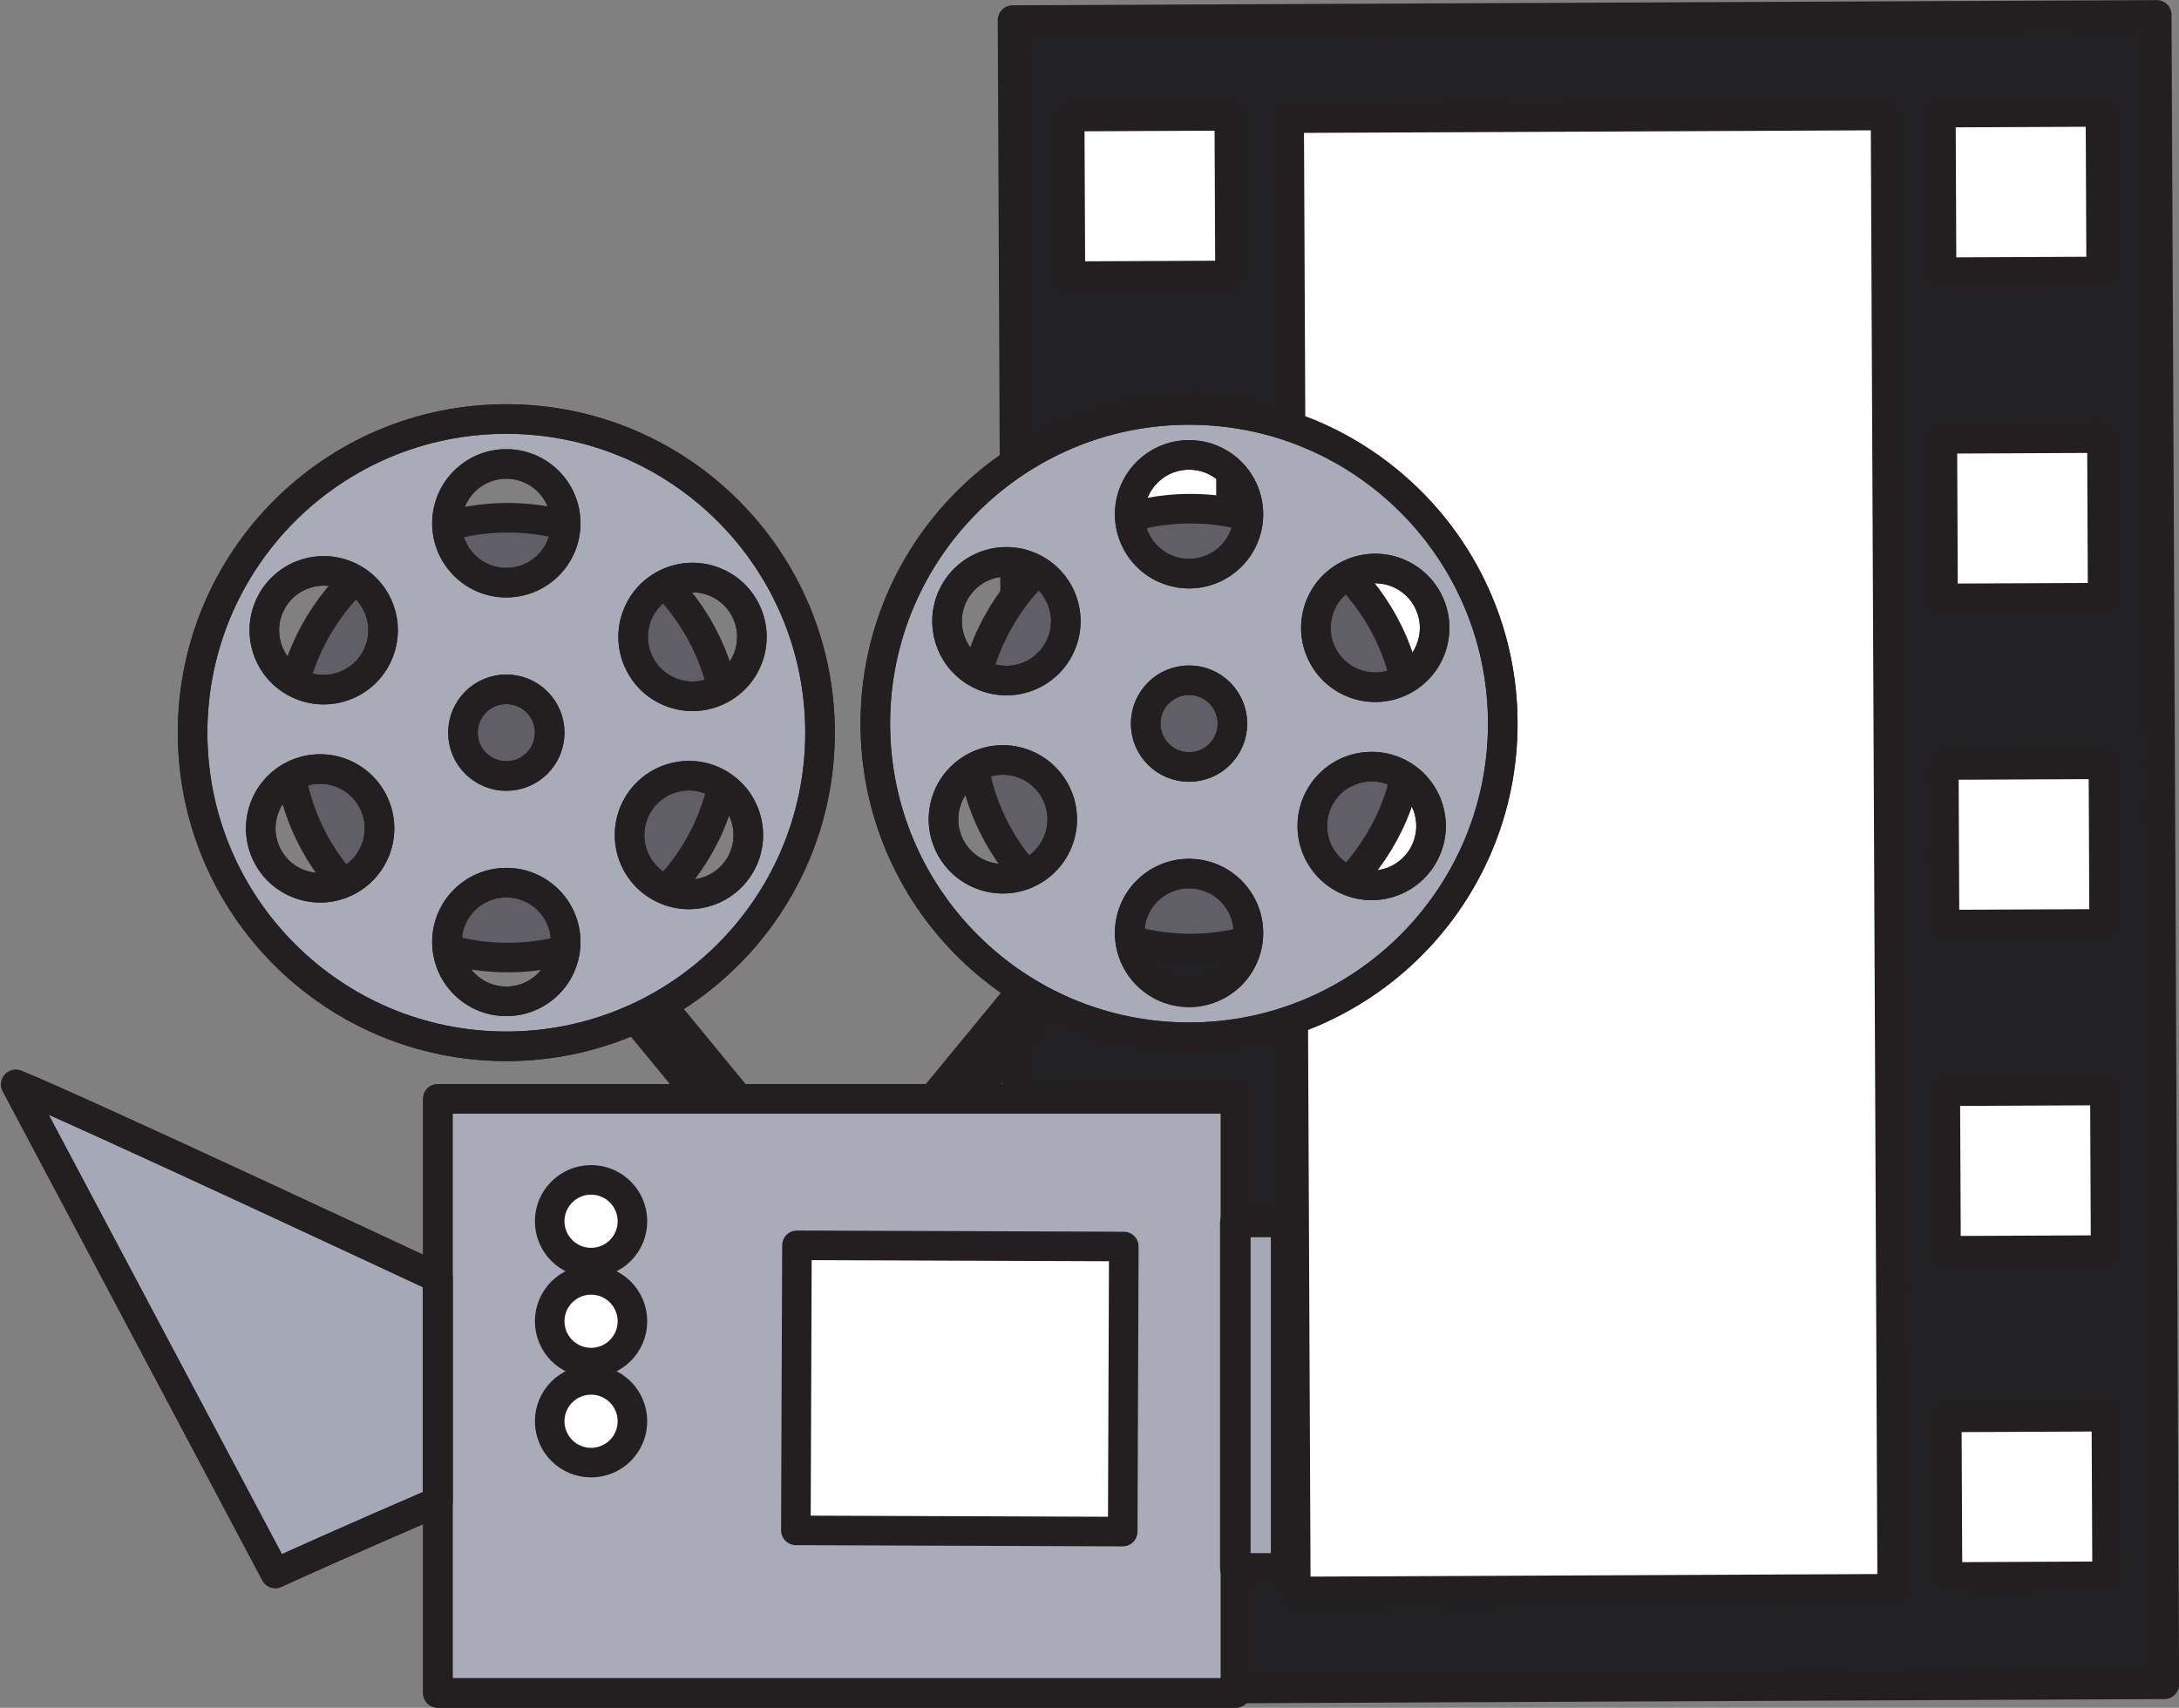 <?xml version="1.0" encoding="UTF-8"?><svg xmlns="http://www.w3.org/2000/svg" xmlns:xlink="http://www.w3.org/1999/xlink" height="288.8" preserveAspectRatio="xMidYMid meet" version="1.0" viewBox="28.3 68.2 368.4 288.8" width="368.4" zoomAndPan="magnify"><rect x="28.3" y="68.2" width="368.4" height="288.8" fill="#808080" stroke="none"/><g><g id="change1_1"><path d="M 199.484 71.598 L 200.766 353.895 L 394.219 353.016 L 392.938 70.719 L 199.484 71.598" fill="#212022"/></g><path d="M 1994.844 3536.023 L 2007.656 713.055 L 3942.188 721.844 L 3929.375 3544.812 Z M 1994.844 3536.023" fill="none" stroke="#231f20" stroke-linecap="round" stroke-linejoin="round" stroke-miterlimit="10" stroke-width="50" transform="matrix(.1 0 0 -.1 0 425.2)"/><g id="change2_1"><path d="M 246.254 88.184 L 247.383 337.32 L 348.215 336.863 L 347.086 87.727 L 246.254 88.184" fill="#fff"/></g><path d="M 2462.539 3370.164 L 2473.828 878.797 L 3482.148 883.367 L 3470.859 3374.734 Z M 2462.539 3370.164" fill="none" stroke="#231f20" stroke-linecap="round" stroke-linejoin="round" stroke-miterlimit="10" stroke-width="50" transform="matrix(.1 0 0 -.1 0 425.2)"/><g id="change2_2"><path d="M 357.438 307.883 L 357.559 334.871 L 384.547 334.746 L 384.422 307.762 L 357.438 307.883" fill="#fff"/></g><path d="M 3574.375 1173.172 L 3575.586 903.289 L 3845.469 904.539 L 3844.219 1174.383 Z M 3574.375 1173.172" fill="none" stroke="#231f20" stroke-linecap="round" stroke-linejoin="round" stroke-miterlimit="10" stroke-width="50" transform="matrix(.1 0 0 -.1 0 425.2)"/><g id="change2_3"><path d="M 357.188 252.727 L 357.309 279.711 L 384.297 279.59 L 384.172 252.602 L 357.188 252.727" fill="#fff"/></g><path d="M 3571.875 1724.734 L 3573.086 1454.891 L 3842.969 1456.102 L 3841.719 1725.984 Z M 3571.875 1724.734" fill="none" stroke="#231f20" stroke-linecap="round" stroke-linejoin="round" stroke-miterlimit="10" stroke-width="50" transform="matrix(.1 0 0 -.1 0 425.2)"/><g id="change2_4"><path d="M 356.938 197.566 L 357.059 224.551 L 384.043 224.43 L 383.922 197.441 L 356.938 197.566" fill="#fff"/></g><path d="M 3569.375 2276.336 L 3570.586 2006.492 L 3840.43 2007.703 L 3839.219 2277.586 Z M 3569.375 2276.336" fill="none" stroke="#231f20" stroke-linecap="round" stroke-linejoin="round" stroke-miterlimit="10" stroke-width="50" transform="matrix(.1 0 0 -.1 0 425.2)"/><g id="change2_5"><path d="M 356.688 142.406 L 356.809 169.391 L 383.793 169.27 L 383.672 142.281 L 356.688 142.406" fill="#fff"/></g><path d="M 3566.875 2827.938 L 3568.086 2558.094 L 3837.93 2559.305 L 3836.719 2829.188 Z M 3566.875 2827.938" fill="none" stroke="#231f20" stroke-linecap="round" stroke-linejoin="round" stroke-miterlimit="10" stroke-width="50" transform="matrix(.1 0 0 -.1 0 425.2)"/><g id="change2_6"><path d="M 356.438 87.246 L 356.559 114.23 L 383.543 114.109 L 383.422 87.125 L 356.438 87.246" fill="#fff"/></g><path d="M 3564.375 3379.539 L 3565.586 3109.695 L 3835.43 3110.906 L 3834.219 3380.75 Z M 3564.375 3379.539" fill="none" stroke="#231f20" stroke-linecap="round" stroke-linejoin="round" stroke-miterlimit="10" stroke-width="50" transform="matrix(.1 0 0 -.1 0 425.2)"/><g id="change2_7"><path d="M 210.148 308.555 L 210.27 335.539 L 237.258 335.414 L 237.137 308.43 L 210.148 308.555" fill="#fff"/></g><path d="M 2101.484 1166.453 L 2102.695 896.609 L 2372.578 897.859 L 2371.367 1167.703 Z M 2101.484 1166.453" fill="none" stroke="#231f20" stroke-linecap="round" stroke-linejoin="round" stroke-miterlimit="10" stroke-width="50" transform="matrix(.1 0 0 -.1 0 425.2)"/><g id="change2_8"><path d="M 209.898 253.395 L 210.02 280.379 L 237.008 280.258 L 236.887 253.27 L 209.898 253.395" fill="#fff"/></g><path d="M 2098.984 1718.055 L 2100.195 1448.211 L 2370.078 1449.422 L 2368.867 1719.305 Z M 2098.984 1718.055" fill="none" stroke="#231f20" stroke-linecap="round" stroke-linejoin="round" stroke-miterlimit="10" stroke-width="50" transform="matrix(.1 0 0 -.1 0 425.2)"/><g id="change2_9"><path d="M 209.648 198.234 L 209.77 225.219 L 236.758 225.098 L 236.633 198.109 L 209.648 198.234" fill="#fff"/></g><path d="M 2096.484 2269.656 L 2097.695 1999.812 L 2367.578 2001.023 L 2366.328 2270.906 Z M 2096.484 2269.656" fill="none" stroke="#231f20" stroke-linecap="round" stroke-linejoin="round" stroke-miterlimit="10" stroke-width="50" transform="matrix(.1 0 0 -.1 0 425.2)"/><g id="change2_10"><path d="M 209.398 143.074 L 209.52 170.059 L 236.508 169.938 L 236.387 142.949 L 209.398 143.074" fill="#fff"/></g><path d="M 2093.984 2821.258 L 2095.195 2551.414 L 2365.078 2552.625 L 2363.867 2822.508 Z M 2093.984 2821.258" fill="none" stroke="#231f20" stroke-linecap="round" stroke-linejoin="round" stroke-miterlimit="10" stroke-width="50" transform="matrix(.1 0 0 -.1 0 425.2)"/><g id="change2_11"><path d="M 209.148 87.914 L 209.27 114.898 L 236.258 114.777 L 236.137 87.789 L 209.148 87.914" fill="#fff"/></g><path d="M 2091.484 3372.859 L 2092.695 3103.016 L 2362.578 3104.227 L 2361.367 3374.109 Z M 2091.484 3372.859" fill="none" stroke="#231f20" stroke-linecap="round" stroke-linejoin="round" stroke-miterlimit="10" stroke-width="50" transform="matrix(.1 0 0 -.1 0 425.2)"/><g id="change3_1"><path d="M 182.004 258.879 L 185.777 261.984 L 210.949 231.387 L 207.176 228.281 L 182.004 258.879" fill="#605f67"/></g><path d="M 1820.039 1663.211 L 1857.773 1632.156 L 2109.492 1938.133 L 2071.758 1969.188 Z M 1820.039 1663.211" fill="none" stroke="#231f20" stroke-linecap="round" stroke-linejoin="round" stroke-miterlimit="10" stroke-width="50" transform="matrix(.1 0 0 -.1 0 425.2)"/><g id="change3_2"><path d="M 157.18 258.879 L 153.406 261.984 L 128.234 231.387 L 132.008 228.281 L 157.18 258.879" fill="#605f67"/></g><path d="M 1571.797 1663.211 L 1534.062 1632.156 L 1282.344 1938.133 L 1320.078 1969.188 Z M 1571.797 1663.211" fill="none" stroke="#231f20" stroke-linecap="round" stroke-linejoin="round" stroke-miterlimit="10" stroke-width="50" transform="matrix(.1 0 0 -.1 0 425.2)"/><g id="change2_12"><path d="M 74.859 334.266 C 85.199 329.504 102.324 322.141 102.324 322.141 L 102.324 284.293 C 102.324 284.293 41.648 255.895 30.98 251.582 L 74.859 334.266" fill="#fff"/></g><g id="change2_13"><path d="M 74.859 334.266 C 85.199 329.504 102.324 322.141 102.324 322.141 L 102.324 284.293 C 102.324 284.293 41.648 255.895 30.98 251.582 L 74.859 334.266" fill="#fff"/></g><g id="change2_14"><path d="M 102.324 354.484 L 237.203 354.484 L 237.203 254.016 L 102.324 254.016 L 102.324 354.484" fill="#fff"/></g><g id="change2_15"><path d="M 102.324 354.484 L 237.203 354.484 L 237.203 254.016 L 102.324 254.016 L 102.324 354.484" fill="#fff"/></g><g id="change2_16"><path d="M 237.086 333.379 L 245.688 333.379 L 245.688 274.887 L 237.086 274.887 L 237.086 333.379" fill="#fff"/></g><g id="change2_17"><path d="M 237.086 333.379 L 245.688 333.379 L 245.688 274.887 L 237.086 274.887 L 237.086 333.379" fill="#fff"/></g><g id="change4_1"><path d="M 74.859 334.266 C 85.199 329.504 102.324 322.141 102.324 322.141 L 102.324 284.293 C 102.324 284.293 41.648 255.895 30.98 251.582 L 74.859 334.266" fill="#a5a8b7"/></g><g id="change5_1"><path d="M 102.324 354.484 L 237.203 354.484 L 237.203 254.016 L 102.324 254.016 L 102.324 354.484" fill="#aaabb9"/></g><g id="change6_1"><path d="M 237.086 333.379 L 245.688 333.379 L 245.688 274.887 L 237.086 274.887 L 237.086 333.379" fill="#a7a8b7"/></g><path d="M 748.594 909.344 C 851.992 956.961 1023.242 1030.594 1023.242 1030.594 L 1023.242 1409.07 C 1023.242 1409.07 416.484 1693.055 309.805 1736.18 Z M 748.594 909.344" fill="none" stroke="#231f20" stroke-linecap="round" stroke-linejoin="round" stroke-miterlimit="10" stroke-width="50" transform="matrix(.1 0 0 -.1 0 425.2)"/><path d="M 748.594 909.344 C 851.992 956.961 1023.242 1030.594 1023.242 1030.594 L 1023.242 1409.07 C 1023.242 1409.07 416.484 1693.055 309.805 1736.18 Z M 748.594 909.344" fill="none" stroke="#231f20" stroke-linecap="round" stroke-linejoin="round" stroke-miterlimit="10" stroke-width="50" transform="matrix(.1 0 0 -.1 0 425.2)"/><path d="M 1023.242 707.156 L 2372.031 707.156 L 2372.031 1711.844 L 1023.242 1711.844 Z M 1023.242 707.156" fill="none" stroke="#231f20" stroke-linecap="round" stroke-linejoin="round" stroke-miterlimit="10" stroke-width="50" transform="matrix(.1 0 0 -.1 0 425.2)"/><path d="M 1023.242 707.156 L 2372.031 707.156 L 2372.031 1711.844 L 1023.242 1711.844 Z M 1023.242 707.156" fill="none" stroke="#231f20" stroke-linecap="round" stroke-linejoin="round" stroke-miterlimit="10" stroke-width="50" transform="matrix(.1 0 0 -.1 0 425.2)"/><path d="M 2370.859 918.211 L 2456.875 918.211 L 2456.875 1503.133 L 2370.859 1503.133 Z M 2370.859 918.211" fill="none" stroke="#231f20" stroke-linecap="round" stroke-linejoin="round" stroke-miterlimit="10" stroke-width="50" transform="matrix(.1 0 0 -.1 0 425.2)"/><path d="M 2370.859 918.211 L 2456.875 918.211 L 2456.875 1503.133 L 2370.859 1503.133 Z M 2370.859 918.211" fill="none" stroke="#231f20" stroke-linecap="round" stroke-linejoin="round" stroke-miterlimit="10" stroke-width="50" transform="matrix(.1 0 0 -.1 0 425.2)"/><g id="change2_18"><path d="M 121.234 274.715 C 121.234 278.578 124.367 281.711 128.234 281.711 C 132.098 281.711 135.227 278.578 135.227 274.715 C 135.227 270.852 132.098 267.719 128.234 267.719 C 124.367 267.719 121.234 270.852 121.234 274.715" fill="#fff"/></g><path d="M 1212.344 1504.852 C 1212.344 1466.219 1243.672 1434.891 1282.344 1434.891 C 1320.977 1434.891 1352.266 1466.219 1352.266 1504.852 C 1352.266 1543.484 1320.977 1574.812 1282.344 1574.812 C 1243.672 1574.812 1212.344 1543.484 1212.344 1504.852 Z M 1212.344 1504.852" fill="none" stroke="#231f20" stroke-linecap="round" stroke-linejoin="round" stroke-miterlimit="10" stroke-width="50" transform="matrix(.1 0 0 -.1 0 425.2)"/><g id="change2_19"><path d="M 121.234 291.625 C 121.234 295.488 124.367 298.621 128.234 298.621 C 132.098 298.621 135.227 295.488 135.227 291.625 C 135.227 287.762 132.098 284.629 128.234 284.629 C 124.367 284.629 121.234 287.762 121.234 291.625" fill="#fff"/></g><path d="M 1212.344 1335.75 C 1212.344 1297.117 1243.672 1265.789 1282.344 1265.789 C 1320.977 1265.789 1352.266 1297.117 1352.266 1335.75 C 1352.266 1374.383 1320.977 1405.711 1282.344 1405.711 C 1243.672 1405.711 1212.344 1374.383 1212.344 1335.75 Z M 1212.344 1335.75" fill="none" stroke="#231f20" stroke-linecap="round" stroke-linejoin="round" stroke-miterlimit="10" stroke-width="50" transform="matrix(.1 0 0 -.1 0 425.2)"/><g id="change2_20"><path d="M 121.234 308.535 C 121.234 312.398 124.367 315.531 128.234 315.531 C 132.098 315.531 135.227 312.398 135.227 308.535 C 135.227 304.672 132.098 301.539 128.234 301.539 C 124.367 301.539 121.234 304.672 121.234 308.535" fill="#fff"/></g><path d="M 1212.344 1166.648 C 1212.344 1128.016 1243.672 1096.688 1282.344 1096.688 C 1320.977 1096.688 1352.266 1128.016 1352.266 1166.648 C 1352.266 1205.281 1320.977 1236.609 1282.344 1236.609 C 1243.672 1236.609 1212.344 1205.281 1212.344 1166.648 Z M 1212.344 1166.648" fill="none" stroke="#231f20" stroke-linecap="round" stroke-linejoin="round" stroke-miterlimit="10" stroke-width="50" transform="matrix(.1 0 0 -.1 0 425.2)"/><g id="change2_21"><path d="M 162.855 326.988 L 218.117 327.195 L 218.301 278.988 L 163.039 278.781 L 162.855 326.988" fill="#fff"/></g><path d="M 1628.555 982.117 L 2181.172 980.047 L 2183.008 1462.117 L 1630.391 1464.188 Z M 1628.555 982.117" fill="none" stroke="#231f20" stroke-linecap="round" stroke-linejoin="round" stroke-miterlimit="10" stroke-width="50" transform="matrix(.1 0 0 -.1 0 425.2)"/><g id="change3_3"><path d="M 114.145 155.754 C 134.68 155.754 151.328 172.402 151.328 192.938 C 151.328 213.477 134.68 230.125 114.145 230.125 C 93.605 230.125 76.957 213.477 76.957 192.938 C 76.957 172.402 93.605 155.754 114.145 155.754" fill="#605f67"/></g><path d="M 1141.445 2694.461 C 1346.797 2694.461 1513.281 2527.977 1513.281 2322.625 C 1513.281 2117.234 1346.797 1950.75 1141.445 1950.75 C 936.055 1950.75 769.57 2117.234 769.57 2322.625 C 769.57 2527.977 936.055 2694.461 1141.445 2694.461 Z M 1141.445 2694.461" fill="none" stroke="#231f20" stroke-miterlimit="10" stroke-width="50" transform="matrix(.1 0 0 -.1 0 425.2)"/><g id="change2_22"><path d="M 73.496 212.875 C 70.961 207.945 72.902 201.891 77.832 199.355 C 82.762 196.82 88.812 198.762 91.348 203.691 C 93.887 208.621 91.945 214.672 87.016 217.211 C 82.082 219.742 76.031 217.805 73.496 212.875 Z M 91.781 179.688 C 89.07 184.523 82.953 186.242 78.117 183.531 C 73.281 180.82 71.562 174.703 74.273 169.867 C 76.984 165.031 83.102 163.312 87.938 166.023 C 92.773 168.734 94.492 174.852 91.781 179.688 Z M 103.867 156.695 C 103.867 151.148 108.359 146.656 113.902 146.656 C 119.449 146.656 123.941 151.148 123.941 156.695 C 123.941 162.238 119.449 166.73 113.902 166.73 C 108.359 166.73 103.867 162.238 103.867 156.695 Z M 103.867 227.492 C 103.867 221.949 108.359 217.457 113.902 217.457 C 119.449 217.457 123.941 221.949 123.941 227.492 C 123.941 233.035 119.449 237.527 113.902 237.527 C 108.359 237.527 103.867 233.035 103.867 227.492 Z M 136.023 204.5 C 138.734 199.664 144.855 197.941 149.688 200.652 C 154.523 203.367 156.246 209.484 153.535 214.316 C 150.82 219.152 144.703 220.875 139.867 218.16 C 135.035 215.449 133.312 209.332 136.023 204.5 Z M 149.977 184.828 C 145.047 187.363 138.992 185.426 136.461 180.492 C 133.922 175.566 135.863 169.512 140.793 166.977 C 145.723 164.441 151.773 166.383 154.309 171.312 C 156.844 176.242 154.902 182.297 149.977 184.828 Z M 60.863 192.094 C 60.863 221.387 84.609 245.133 113.902 245.133 C 143.195 245.133 166.941 221.387 166.941 192.094 C 166.941 162.801 143.195 139.055 113.902 139.055 C 84.609 139.055 60.863 162.801 60.863 192.094" fill="#fff"/></g><g id="change2_23"><path d="M 73.496 212.875 C 70.961 207.945 72.902 201.891 77.832 199.355 C 82.762 196.82 88.812 198.762 91.348 203.691 C 93.887 208.621 91.945 214.672 87.016 217.211 C 82.082 219.742 76.031 217.805 73.496 212.875 Z M 91.781 179.688 C 89.07 184.523 82.953 186.242 78.117 183.531 C 73.281 180.82 71.562 174.703 74.273 169.867 C 76.984 165.031 83.102 163.312 87.938 166.023 C 92.773 168.734 94.492 174.852 91.781 179.688 Z M 103.867 156.695 C 103.867 151.148 108.359 146.656 113.902 146.656 C 119.449 146.656 123.941 151.148 123.941 156.695 C 123.941 162.238 119.449 166.73 113.902 166.73 C 108.359 166.73 103.867 162.238 103.867 156.695 Z M 103.867 227.492 C 103.867 221.949 108.359 217.457 113.902 217.457 C 119.449 217.457 123.941 221.949 123.941 227.492 C 123.941 233.035 119.449 237.527 113.902 237.527 C 108.359 237.527 103.867 233.035 103.867 227.492 Z M 136.023 204.5 C 138.734 199.664 144.855 197.941 149.688 200.652 C 154.523 203.367 156.246 209.484 153.535 214.316 C 150.82 219.152 144.703 220.875 139.867 218.16 C 135.035 215.449 133.312 209.332 136.023 204.5 Z M 149.977 184.828 C 145.047 187.363 138.992 185.426 136.461 180.492 C 133.922 175.566 135.863 169.512 140.793 166.977 C 145.723 164.441 151.773 166.383 154.309 171.312 C 156.844 176.242 154.902 182.297 149.977 184.828 Z M 60.863 192.094 C 60.863 221.387 84.609 245.133 113.902 245.133 C 143.195 245.133 166.941 221.387 166.941 192.094 C 166.941 162.801 143.195 139.055 113.902 139.055 C 84.609 139.055 60.863 162.801 60.863 192.094" fill="#fff"/></g><g id="change2_24"><path d="M 106.57 192.094 C 106.57 196.145 109.855 199.426 113.902 199.426 C 117.953 199.426 121.238 196.145 121.238 192.094 C 121.238 188.047 117.953 184.762 113.902 184.762 C 109.855 184.762 106.57 188.047 106.57 192.094" fill="#fff"/></g><g id="change2_25"><path d="M 106.57 192.094 C 106.57 196.145 109.855 199.426 113.902 199.426 C 117.953 199.426 121.238 196.145 121.238 192.094 C 121.238 188.047 117.953 184.762 113.902 184.762 C 109.855 184.762 106.57 188.047 106.57 192.094" fill="#fff"/></g><g id="change5_2"><path d="M 73.496 212.875 C 70.961 207.945 72.902 201.891 77.832 199.355 C 82.762 196.82 88.812 198.762 91.348 203.691 C 93.887 208.621 91.945 214.672 87.016 217.211 C 82.082 219.742 76.031 217.805 73.496 212.875 Z M 91.781 179.688 C 89.07 184.523 82.953 186.242 78.117 183.531 C 73.281 180.82 71.562 174.703 74.273 169.867 C 76.984 165.031 83.102 163.312 87.938 166.023 C 92.773 168.734 94.492 174.852 91.781 179.688 Z M 103.867 156.695 C 103.867 151.148 108.359 146.656 113.902 146.656 C 119.449 146.656 123.941 151.148 123.941 156.695 C 123.941 162.238 119.449 166.73 113.902 166.73 C 108.359 166.73 103.867 162.238 103.867 156.695 Z M 103.867 227.492 C 103.867 221.949 108.359 217.457 113.902 217.457 C 119.449 217.457 123.941 221.949 123.941 227.492 C 123.941 233.035 119.449 237.527 113.902 237.527 C 108.359 237.527 103.867 233.035 103.867 227.492 Z M 136.023 204.5 C 138.734 199.664 144.855 197.941 149.688 200.652 C 154.523 203.367 156.246 209.484 153.535 214.316 C 150.82 219.152 144.703 220.875 139.867 218.16 C 135.035 215.449 133.312 209.332 136.023 204.5 Z M 149.977 184.828 C 145.047 187.363 138.992 185.426 136.461 180.492 C 133.922 175.566 135.863 169.512 140.793 166.977 C 145.723 164.441 151.773 166.383 154.309 171.312 C 156.844 176.242 154.902 182.297 149.977 184.828 Z M 60.863 192.094 C 60.863 221.387 84.609 245.133 113.902 245.133 C 143.195 245.133 166.941 221.387 166.941 192.094 C 166.941 162.801 143.195 139.055 113.902 139.055 C 84.609 139.055 60.863 162.801 60.863 192.094" fill="#aaabb9"/></g><g id="change3_4"><path d="M 106.57 192.094 C 106.57 196.145 109.855 199.426 113.902 199.426 C 117.953 199.426 121.238 196.145 121.238 192.094 C 121.238 188.047 117.953 184.762 113.902 184.762 C 109.855 184.762 106.57 188.047 106.57 192.094" fill="#605f67"/></g><path d="M 734.961 2123.25 C 709.609 2172.547 729.023 2233.094 778.32 2258.445 C 827.617 2283.797 888.125 2264.383 913.477 2215.086 C 938.867 2165.789 919.453 2105.281 870.156 2079.891 C 820.82 2054.578 760.312 2073.953 734.961 2123.25 Z M 917.812 2455.125 C 890.703 2406.766 829.531 2389.578 781.172 2416.688 C 732.812 2443.797 715.625 2504.969 742.734 2553.328 C 769.844 2601.688 831.016 2618.875 879.375 2591.766 C 927.734 2564.656 944.922 2503.484 917.812 2455.125 Z M 1038.672 2685.047 C 1038.672 2740.516 1083.594 2785.438 1139.023 2785.438 C 1194.492 2785.438 1239.414 2740.516 1239.414 2685.047 C 1239.414 2629.617 1194.492 2584.695 1139.023 2584.695 C 1083.594 2584.695 1038.672 2629.617 1038.672 2685.047 Z M 1038.672 1977.078 C 1038.672 2032.508 1083.594 2077.43 1139.023 2077.43 C 1194.492 2077.43 1239.414 2032.508 1239.414 1977.078 C 1239.414 1921.648 1194.492 1876.727 1139.023 1876.727 C 1083.594 1876.727 1038.672 1921.648 1038.672 1977.078 Z M 1360.234 2207 C 1387.344 2255.359 1448.555 2272.586 1496.875 2245.477 C 1545.234 2218.328 1562.461 2157.156 1535.352 2108.836 C 1508.203 2060.477 1447.031 2043.25 1398.672 2070.398 C 1350.352 2097.508 1333.125 2158.68 1360.234 2207 Z M 1499.766 2403.719 C 1450.469 2378.367 1389.922 2397.742 1364.609 2447.078 C 1339.219 2496.336 1358.633 2556.883 1407.93 2582.234 C 1457.227 2607.586 1517.734 2588.172 1543.086 2538.875 C 1568.438 2489.578 1549.023 2429.031 1499.766 2403.719 Z M 608.633 2331.062 C 608.633 2038.133 846.094 1800.672 1139.023 1800.672 C 1431.953 1800.672 1669.414 2038.133 1669.414 2331.062 C 1669.414 2623.992 1431.953 2861.453 1139.023 2861.453 C 846.094 2861.453 608.633 2623.992 608.633 2331.062 Z M 608.633 2331.062" fill="none" stroke="#231f20" stroke-linecap="round" stroke-linejoin="round" stroke-miterlimit="10" stroke-width="50" transform="matrix(.1 0 0 -.1 0 425.2)"/><path d="M 734.961 2123.25 C 709.609 2172.547 729.023 2233.094 778.32 2258.445 C 827.617 2283.797 888.125 2264.383 913.477 2215.086 C 938.867 2165.789 919.453 2105.281 870.156 2079.891 C 820.82 2054.578 760.312 2073.953 734.961 2123.25 Z M 917.812 2455.125 C 890.703 2406.766 829.531 2389.578 781.172 2416.688 C 732.812 2443.797 715.625 2504.969 742.734 2553.328 C 769.844 2601.688 831.016 2618.875 879.375 2591.766 C 927.734 2564.656 944.922 2503.484 917.812 2455.125 Z M 1038.672 2685.047 C 1038.672 2740.516 1083.594 2785.438 1139.023 2785.438 C 1194.492 2785.438 1239.414 2740.516 1239.414 2685.047 C 1239.414 2629.617 1194.492 2584.695 1139.023 2584.695 C 1083.594 2584.695 1038.672 2629.617 1038.672 2685.047 Z M 1038.672 1977.078 C 1038.672 2032.508 1083.594 2077.43 1139.023 2077.43 C 1194.492 2077.43 1239.414 2032.508 1239.414 1977.078 C 1239.414 1921.648 1194.492 1876.727 1139.023 1876.727 C 1083.594 1876.727 1038.672 1921.648 1038.672 1977.078 Z M 1360.234 2207 C 1387.344 2255.359 1448.555 2272.586 1496.875 2245.477 C 1545.234 2218.328 1562.461 2157.156 1535.352 2108.836 C 1508.203 2060.477 1447.031 2043.25 1398.672 2070.398 C 1350.352 2097.508 1333.125 2158.68 1360.234 2207 Z M 1499.766 2403.719 C 1450.469 2378.367 1389.922 2397.742 1364.609 2447.078 C 1339.219 2496.336 1358.633 2556.883 1407.93 2582.234 C 1457.227 2607.586 1517.734 2588.172 1543.086 2538.875 C 1568.438 2489.578 1549.023 2429.031 1499.766 2403.719 Z M 608.633 2331.062 C 608.633 2038.133 846.094 1800.672 1139.023 1800.672 C 1431.953 1800.672 1669.414 2038.133 1669.414 2331.062 C 1669.414 2623.992 1431.953 2861.453 1139.023 2861.453 C 846.094 2861.453 608.633 2623.992 608.633 2331.062 Z M 608.633 2331.062" fill="none" stroke="#231f20" stroke-linecap="round" stroke-linejoin="round" stroke-miterlimit="10" stroke-width="50" transform="matrix(.1 0 0 -.1 0 425.2)"/><path d="M 1065.703 2331.062 C 1065.703 2290.555 1098.555 2257.742 1139.023 2257.742 C 1179.531 2257.742 1212.383 2290.555 1212.383 2331.062 C 1212.383 2371.531 1179.531 2404.383 1139.023 2404.383 C 1098.555 2404.383 1065.703 2371.531 1065.703 2331.062 Z M 1065.703 2331.062" fill="none" stroke="#231f20" stroke-linecap="round" stroke-linejoin="round" stroke-miterlimit="10" stroke-width="50" transform="matrix(.1 0 0 -.1 0 425.2)"/><path d="M 1065.703 2331.062 C 1065.703 2290.555 1098.555 2257.742 1139.023 2257.742 C 1179.531 2257.742 1212.383 2290.555 1212.383 2331.062 C 1212.383 2371.531 1179.531 2404.383 1139.023 2404.383 C 1098.555 2404.383 1065.703 2371.531 1065.703 2331.062 Z M 1065.703 2331.062" fill="none" stroke="#231f20" stroke-linecap="round" stroke-linejoin="round" stroke-miterlimit="10" stroke-width="50" transform="matrix(.1 0 0 -.1 0 425.2)"/><g id="change3_5"><path d="M 229.57 154.223 C 250.105 154.223 266.758 170.871 266.758 191.41 C 266.758 211.945 250.105 228.594 229.57 228.594 C 209.031 228.594 192.387 211.945 192.387 191.41 C 192.387 170.871 209.031 154.223 229.57 154.223" fill="#605f67"/></g><path d="M 2295.703 2709.773 C 2501.055 2709.773 2667.578 2543.289 2667.578 2337.898 C 2667.578 2132.547 2501.055 1966.062 2295.703 1966.062 C 2090.312 1966.062 1923.867 2132.547 1923.867 2337.898 C 1923.867 2543.289 2090.312 2709.773 2295.703 2709.773 Z M 2295.703 2709.773" fill="none" stroke="#231f20" stroke-miterlimit="10" stroke-width="50" transform="matrix(.1 0 0 -.1 0 425.2)"/><g id="change2_26"><path d="M 188.926 211.344 C 186.391 206.414 188.328 200.363 193.262 197.824 C 198.191 195.289 204.242 197.23 206.777 202.164 C 209.312 207.094 207.371 213.145 202.441 215.68 C 197.512 218.215 191.461 216.273 188.926 211.344 Z M 207.211 178.156 C 204.496 182.992 198.379 184.715 193.547 182.004 C 188.711 179.293 186.988 173.172 189.699 168.34 C 192.41 163.504 198.527 161.781 203.363 164.492 C 208.199 167.207 209.922 173.32 207.211 178.156 Z M 219.293 155.164 C 219.293 149.621 223.785 145.125 229.332 145.125 C 234.875 145.125 239.367 149.621 239.367 155.164 C 239.367 160.707 234.875 165.203 229.332 165.203 C 223.785 165.203 219.293 160.707 219.293 155.164 Z M 219.293 225.965 C 219.293 220.418 223.785 215.926 229.332 215.926 C 234.875 215.926 239.367 220.418 239.367 225.965 C 239.367 231.508 234.875 236 229.332 236 C 223.785 236 219.293 231.508 219.293 225.965 Z M 251.453 202.969 C 254.164 198.133 260.281 196.41 265.117 199.121 C 269.949 201.836 271.672 207.953 268.961 212.789 C 266.25 217.621 260.133 219.344 255.297 216.633 C 250.461 213.922 248.742 207.805 251.453 202.969 Z M 265.402 183.301 C 260.473 185.836 254.422 183.895 251.887 178.965 C 249.352 174.035 251.289 167.98 256.223 165.445 C 261.148 162.91 267.203 164.855 269.738 169.785 C 272.273 174.715 270.332 180.766 265.402 183.301 Z M 176.289 190.562 C 176.289 219.855 200.039 243.602 229.332 243.602 C 258.625 243.602 282.371 219.855 282.371 190.562 C 282.371 161.27 258.625 137.523 229.332 137.523 C 200.039 137.523 176.289 161.27 176.289 190.562" fill="#fff"/></g><g id="change2_27"><path d="M 188.926 211.344 C 186.391 206.414 188.328 200.363 193.262 197.824 C 198.191 195.289 204.242 197.23 206.777 202.164 C 209.312 207.094 207.371 213.145 202.441 215.68 C 197.512 218.215 191.461 216.273 188.926 211.344 Z M 207.211 178.156 C 204.496 182.992 198.379 184.715 193.547 182.004 C 188.711 179.293 186.988 173.172 189.699 168.34 C 192.41 163.504 198.527 161.781 203.363 164.492 C 208.199 167.207 209.922 173.32 207.211 178.156 Z M 219.293 155.164 C 219.293 149.621 223.785 145.125 229.332 145.125 C 234.875 145.125 239.367 149.621 239.367 155.164 C 239.367 160.707 234.875 165.203 229.332 165.203 C 223.785 165.203 219.293 160.707 219.293 155.164 Z M 219.293 225.965 C 219.293 220.418 223.785 215.926 229.332 215.926 C 234.875 215.926 239.367 220.418 239.367 225.965 C 239.367 231.508 234.875 236 229.332 236 C 223.785 236 219.293 231.508 219.293 225.965 Z M 251.453 202.969 C 254.164 198.133 260.281 196.41 265.117 199.121 C 269.949 201.836 271.672 207.953 268.961 212.789 C 266.25 217.621 260.133 219.344 255.297 216.633 C 250.461 213.922 248.742 207.805 251.453 202.969 Z M 265.402 183.301 C 260.473 185.836 254.422 183.895 251.887 178.965 C 249.352 174.035 251.289 167.98 256.223 165.445 C 261.148 162.91 267.203 164.855 269.738 169.785 C 272.273 174.715 270.332 180.766 265.402 183.301 Z M 176.289 190.562 C 176.289 219.855 200.039 243.602 229.332 243.602 C 258.625 243.602 282.371 219.855 282.371 190.562 C 282.371 161.27 258.625 137.523 229.332 137.523 C 200.039 137.523 176.289 161.27 176.289 190.562" fill="#fff"/></g><g id="change2_28"><path d="M 221.996 190.562 C 221.996 194.613 225.281 197.898 229.332 197.898 C 233.383 197.898 236.664 194.613 236.664 190.562 C 236.664 186.516 233.383 183.23 229.332 183.23 C 225.281 183.23 221.996 186.516 221.996 190.562" fill="#fff"/></g><g id="change2_29"><path d="M 221.996 190.562 C 221.996 194.613 225.281 197.898 229.332 197.898 C 233.383 197.898 236.664 194.613 236.664 190.562 C 236.664 186.516 233.383 183.23 229.332 183.23 C 225.281 183.23 221.996 186.516 221.996 190.562" fill="#fff"/></g><g id="change5_3"><path d="M 188.926 211.344 C 186.391 206.414 188.328 200.363 193.262 197.824 C 198.191 195.289 204.242 197.23 206.777 202.164 C 209.312 207.094 207.371 213.145 202.441 215.68 C 197.512 218.215 191.461 216.273 188.926 211.344 Z M 207.211 178.156 C 204.496 182.992 198.379 184.715 193.547 182.004 C 188.711 179.293 186.988 173.172 189.699 168.34 C 192.41 163.504 198.527 161.781 203.363 164.492 C 208.199 167.207 209.922 173.32 207.211 178.156 Z M 219.293 155.164 C 219.293 149.621 223.785 145.125 229.332 145.125 C 234.875 145.125 239.367 149.621 239.367 155.164 C 239.367 160.707 234.875 165.203 229.332 165.203 C 223.785 165.203 219.293 160.707 219.293 155.164 Z M 219.293 225.965 C 219.293 220.418 223.785 215.926 229.332 215.926 C 234.875 215.926 239.367 220.418 239.367 225.965 C 239.367 231.508 234.875 236 229.332 236 C 223.785 236 219.293 231.508 219.293 225.965 Z M 251.453 202.969 C 254.164 198.133 260.281 196.41 265.117 199.121 C 269.949 201.836 271.672 207.953 268.961 212.789 C 266.25 217.621 260.133 219.344 255.297 216.633 C 250.461 213.922 248.742 207.805 251.453 202.969 Z M 265.402 183.301 C 260.473 185.836 254.422 183.895 251.887 178.965 C 249.352 174.035 251.289 167.98 256.223 165.445 C 261.148 162.91 267.203 164.855 269.738 169.785 C 272.273 174.715 270.332 180.766 265.402 183.301 Z M 176.289 190.562 C 176.289 219.855 200.039 243.602 229.332 243.602 C 258.625 243.602 282.371 219.855 282.371 190.562 C 282.371 161.27 258.625 137.523 229.332 137.523 C 200.039 137.523 176.289 161.27 176.289 190.562" fill="#aaabb9"/></g><g id="change3_6"><path d="M 221.996 190.562 C 221.996 194.613 225.281 197.898 229.332 197.898 C 233.383 197.898 236.664 194.613 236.664 190.562 C 236.664 186.516 233.383 183.23 229.332 183.23 C 225.281 183.23 221.996 186.516 221.996 190.562" fill="#605f67"/></g><path d="M 1889.258 2138.562 C 1863.906 2187.859 1883.281 2248.367 1932.617 2273.758 C 1981.914 2299.109 2042.422 2279.695 2067.773 2230.359 C 2093.125 2181.062 2073.711 2120.555 2024.414 2095.203 C 1975.117 2069.852 1914.609 2089.266 1889.258 2138.562 Z M 2072.109 2470.438 C 2044.961 2422.078 1983.789 2404.852 1935.469 2431.961 C 1887.109 2459.07 1869.883 2520.281 1896.992 2568.602 C 1924.102 2616.961 1985.273 2634.188 2033.633 2607.078 C 2081.992 2579.93 2099.219 2518.797 2072.109 2470.438 Z M 2192.93 2700.359 C 2192.93 2755.789 2237.852 2800.75 2293.32 2800.75 C 2348.75 2800.75 2393.672 2755.789 2393.672 2700.359 C 2393.672 2644.93 2348.75 2599.969 2293.32 2599.969 C 2237.852 2599.969 2192.93 2644.93 2192.93 2700.359 Z M 2192.93 1992.352 C 2192.93 2047.82 2237.852 2092.742 2293.32 2092.742 C 2348.75 2092.742 2393.672 2047.82 2393.672 1992.352 C 2393.672 1936.922 2348.75 1892 2293.32 1892 C 2237.852 1892 2192.93 1936.922 2192.93 1992.352 Z M 2514.531 2222.312 C 2541.641 2270.672 2602.812 2287.898 2651.172 2260.789 C 2699.492 2233.641 2716.719 2172.469 2689.609 2124.109 C 2662.5 2075.789 2601.328 2058.562 2552.969 2085.672 C 2504.609 2112.781 2487.422 2173.953 2514.531 2222.312 Z M 2654.023 2418.992 C 2604.727 2393.641 2544.219 2413.055 2518.867 2462.352 C 2493.516 2511.648 2512.891 2572.195 2562.227 2597.547 C 2611.484 2622.898 2672.031 2603.445 2697.383 2554.148 C 2722.734 2504.852 2703.32 2444.344 2654.023 2418.992 Z M 1762.891 2346.375 C 1762.891 2053.445 2000.391 1815.984 2293.32 1815.984 C 2586.25 1815.984 2823.711 2053.445 2823.711 2346.375 C 2823.711 2639.305 2586.25 2876.766 2293.32 2876.766 C 2000.391 2876.766 1762.891 2639.305 1762.891 2346.375 Z M 1762.891 2346.375" fill="none" stroke="#231f20" stroke-linecap="round" stroke-linejoin="round" stroke-miterlimit="10" stroke-width="50" transform="matrix(.1 0 0 -.1 0 425.2)"/><path d="M 1889.258 2138.562 C 1863.906 2187.859 1883.281 2248.367 1932.617 2273.758 C 1981.914 2299.109 2042.422 2279.695 2067.773 2230.359 C 2093.125 2181.062 2073.711 2120.555 2024.414 2095.203 C 1975.117 2069.852 1914.609 2089.266 1889.258 2138.562 Z M 2072.109 2470.438 C 2044.961 2422.078 1983.789 2404.852 1935.469 2431.961 C 1887.109 2459.07 1869.883 2520.281 1896.992 2568.602 C 1924.102 2616.961 1985.273 2634.188 2033.633 2607.078 C 2081.992 2579.93 2099.219 2518.797 2072.109 2470.438 Z M 2192.93 2700.359 C 2192.93 2755.789 2237.852 2800.75 2293.32 2800.75 C 2348.75 2800.75 2393.672 2755.789 2393.672 2700.359 C 2393.672 2644.93 2348.75 2599.969 2293.32 2599.969 C 2237.852 2599.969 2192.93 2644.93 2192.93 2700.359 Z M 2192.93 1992.352 C 2192.93 2047.82 2237.852 2092.742 2293.32 2092.742 C 2348.75 2092.742 2393.672 2047.82 2393.672 1992.352 C 2393.672 1936.922 2348.75 1892 2293.32 1892 C 2237.852 1892 2192.93 1936.922 2192.93 1992.352 Z M 2514.531 2222.312 C 2541.641 2270.672 2602.812 2287.898 2651.172 2260.789 C 2699.492 2233.641 2716.719 2172.469 2689.609 2124.109 C 2662.5 2075.789 2601.328 2058.562 2552.969 2085.672 C 2504.609 2112.781 2487.422 2173.953 2514.531 2222.312 Z M 2654.023 2418.992 C 2604.727 2393.641 2544.219 2413.055 2518.867 2462.352 C 2493.516 2511.648 2512.891 2572.195 2562.227 2597.547 C 2611.484 2622.898 2672.031 2603.445 2697.383 2554.148 C 2722.734 2504.852 2703.32 2444.344 2654.023 2418.992 Z M 1762.891 2346.375 C 1762.891 2053.445 2000.391 1815.984 2293.32 1815.984 C 2586.25 1815.984 2823.711 2053.445 2823.711 2346.375 C 2823.711 2639.305 2586.25 2876.766 2293.32 2876.766 C 2000.391 2876.766 1762.891 2639.305 1762.891 2346.375 Z M 1762.891 2346.375" fill="none" stroke="#231f20" stroke-linecap="round" stroke-linejoin="round" stroke-miterlimit="10" stroke-width="50" transform="matrix(.1 0 0 -.1 0 425.2)"/><path d="M 2219.961 2346.375 C 2219.961 2305.867 2252.812 2273.016 2293.32 2273.016 C 2333.828 2273.016 2366.641 2305.867 2366.641 2346.375 C 2366.641 2386.844 2333.828 2419.695 2293.32 2419.695 C 2252.812 2419.695 2219.961 2386.844 2219.961 2346.375 Z M 2219.961 2346.375" fill="none" stroke="#231f20" stroke-linecap="round" stroke-linejoin="round" stroke-miterlimit="10" stroke-width="50" transform="matrix(.1 0 0 -.1 0 425.2)"/><path d="M 2219.961 2346.375 C 2219.961 2305.867 2252.812 2273.016 2293.32 2273.016 C 2333.828 2273.016 2366.641 2305.867 2366.641 2346.375 C 2366.641 2386.844 2333.828 2419.695 2293.32 2419.695 C 2252.812 2419.695 2219.961 2386.844 2219.961 2346.375 Z M 2219.961 2346.375" fill="none" stroke="#231f20" stroke-linecap="round" stroke-linejoin="round" stroke-miterlimit="10" stroke-width="50" transform="matrix(.1 0 0 -.1 0 425.2)"/></g></svg>